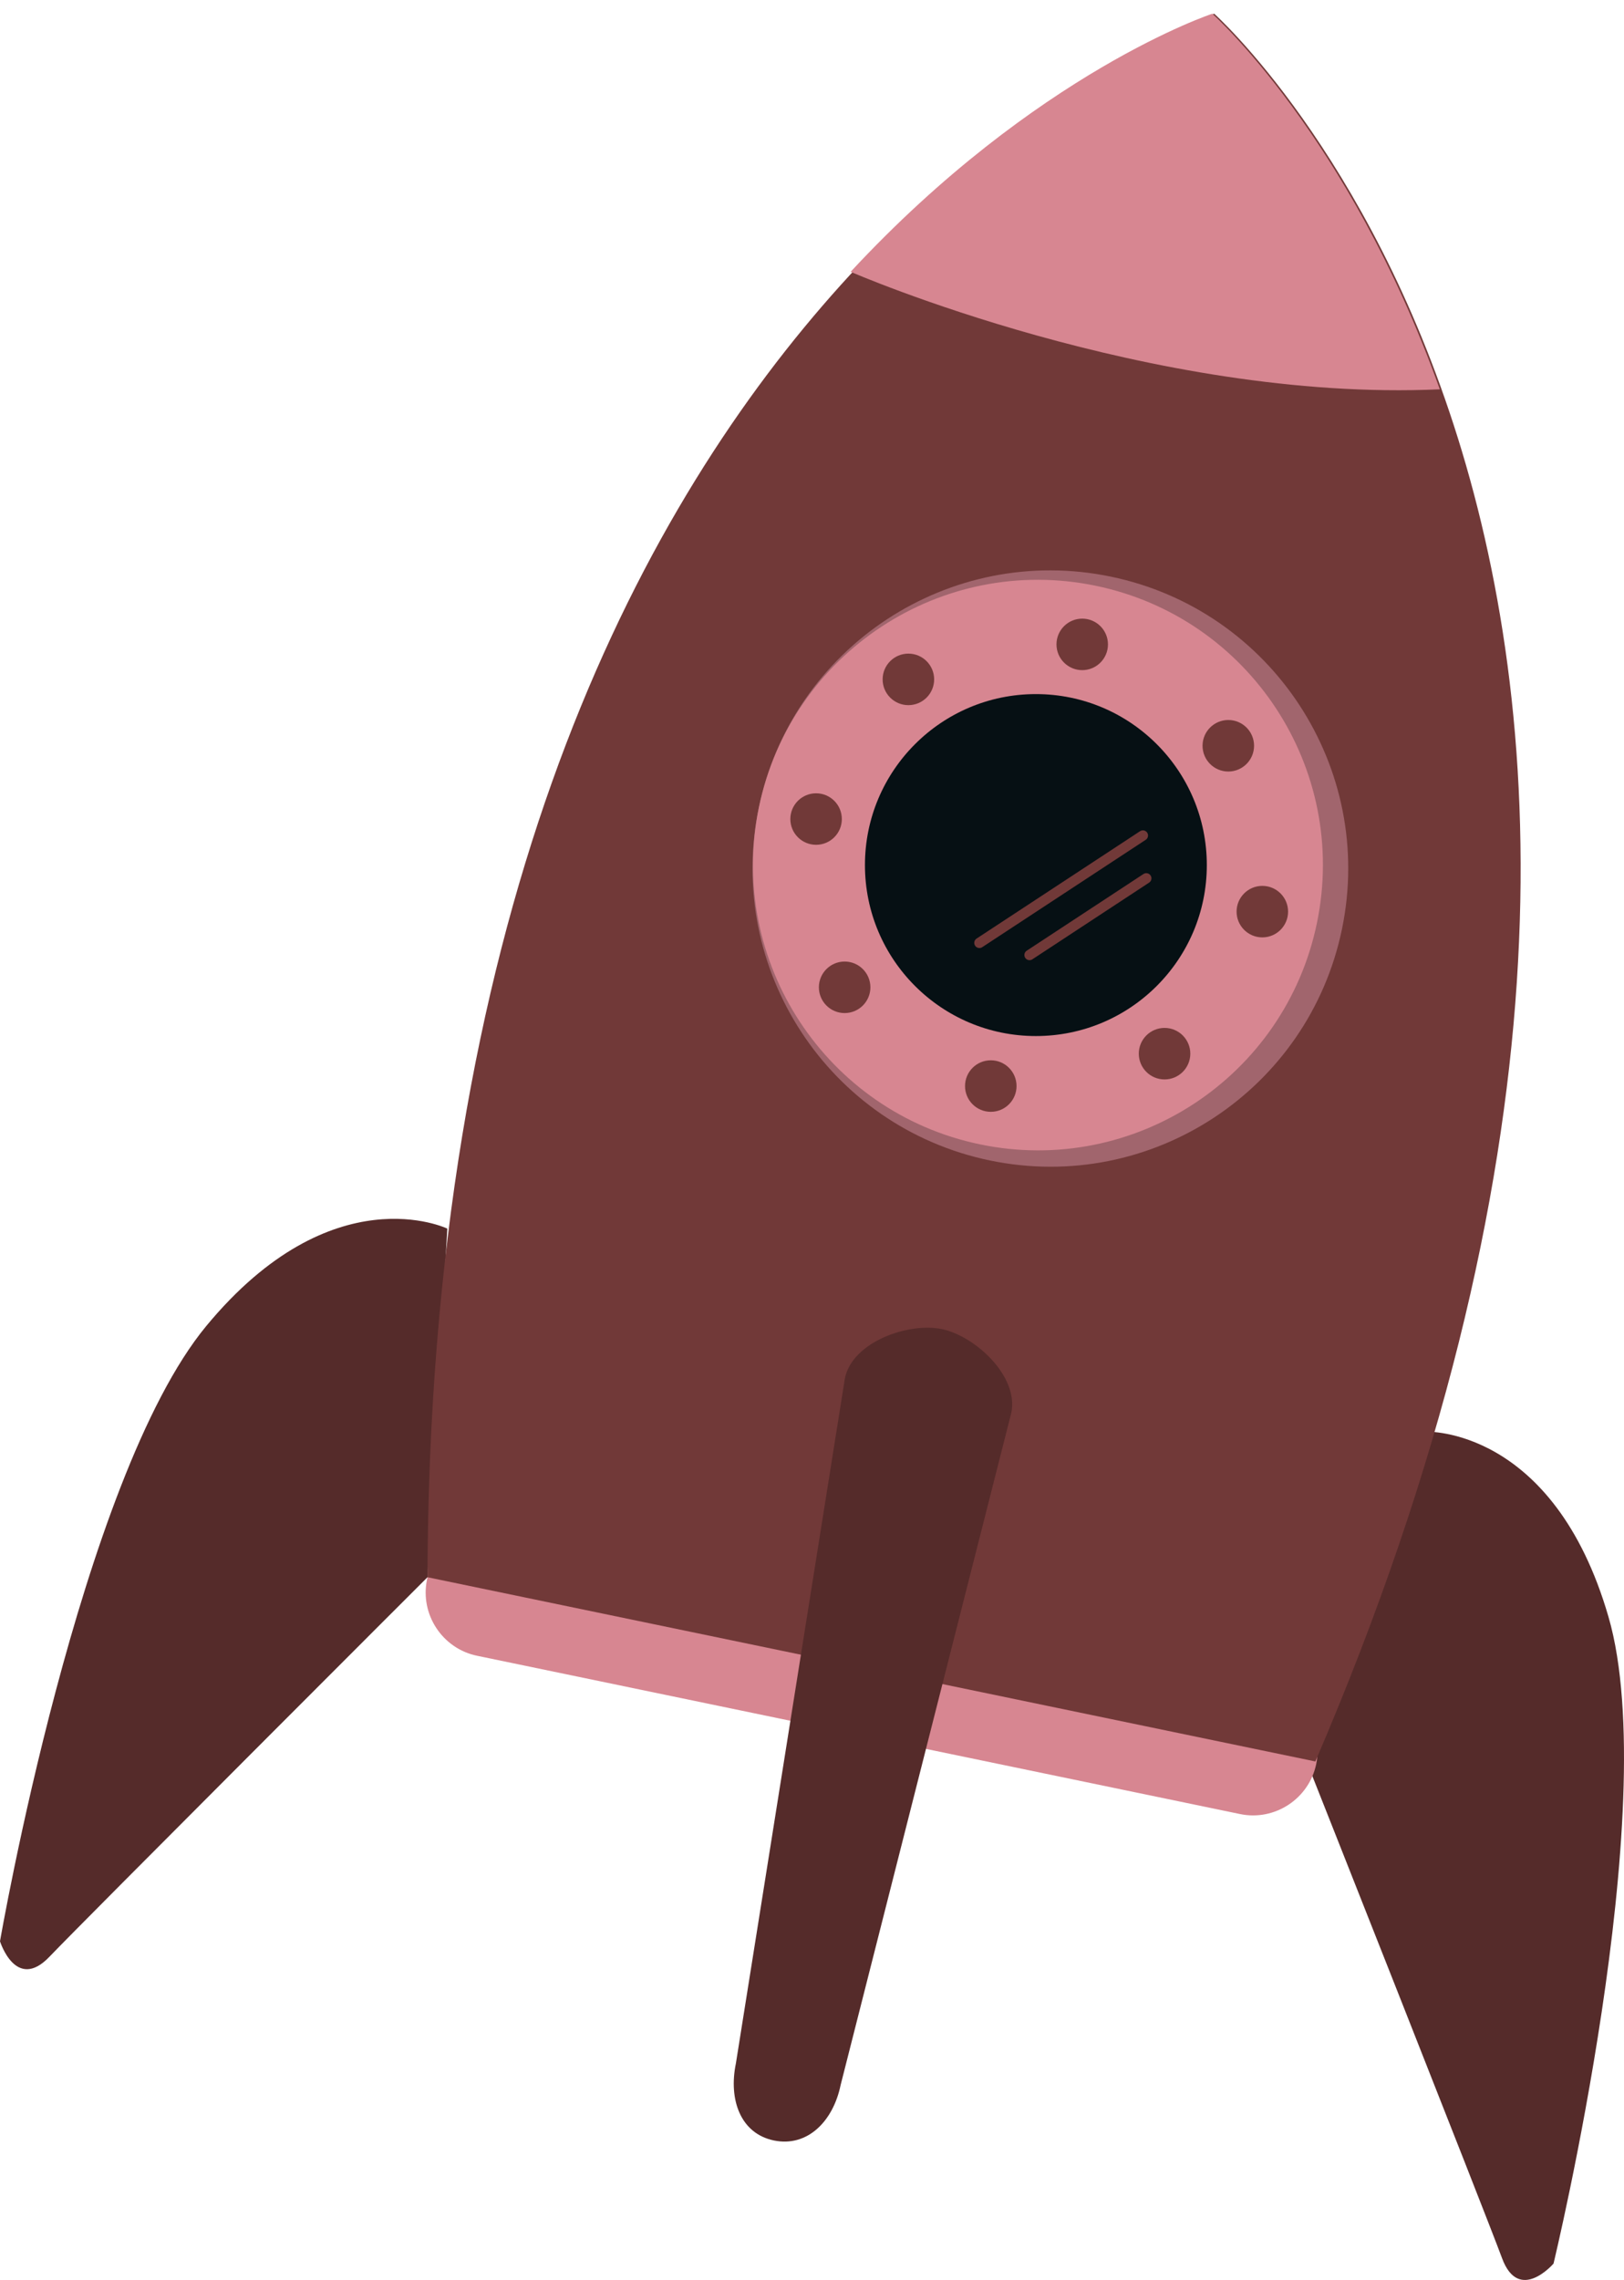 <?xml version="1.0" encoding="utf-8"?>
<!-- Generator: Adobe Illustrator 16.0.0, SVG Export Plug-In . SVG Version: 6.00 Build 0)  -->
<!DOCTYPE svg PUBLIC "-//W3C//DTD SVG 1.1//EN" "http://www.w3.org/Graphics/SVG/1.1/DTD/svg11.dtd">
<svg version="1.1" id="Isolation_Mode" xmlns="http://www.w3.org/2000/svg" xmlns:xlink="http://www.w3.org/1999/xlink" x="0px"
	 y="0px" width="118.274px" height="166.008px" viewBox="0 0 118.274 166.008" enable-background="new 0 0 118.274 166.008"
	 xml:space="preserve">
<g>
	<g>
		<path fill="#552B2A" d="M103.854,104.243c0,0,9.27-0.377,13.292,13.489c4.022,13.867-4.005,47.084-4.005,47.084
			s-2.521,2.927-3.749-0.395c-1.227-3.32-14.293-36.313-14.293-36.313L103.854,104.243z"/>
		<path fill="#552B2A" d="M32.577,89.457c0,0-8.357-4.033-17.555,7.092S0,141.348,0,141.348s1.151,3.688,3.597,1.129
			c2.444-2.56,27.536-27.637,27.536-27.637L32.577,89.457z"/>
	</g>
	<g>
		<g>
			<g>
				<path fill="#D78691" d="M90.313,132.084l-55.575-11.527c-2.525-0.523-4.163-3.019-3.64-5.543v-0.004
					c0.523-2.526,3.019-4.165,5.545-3.641l55.575,11.527c2.525,0.524,4.163,3.019,3.641,5.543l-0.001,0.004
					C95.334,130.971,92.839,132.609,90.313,132.084z"/>
				<g>
					<path fill="#713938" d="M95.797,128.254C133.295,40.97,88.43,0.999,88.43,0.999S31.387,19.831,31.133,114.84L95.797,128.254z"
						/>
					<path fill="#D78691" d="M104.861,28.347C98.244,9.859,88.29,0.999,88.29,0.999S75.469,5.228,61.951,19.79
						C61.951,19.79,83.781,29.301,104.861,28.347z"/>
				</g>
			</g>
			<g>
				<path fill="#A1656D" d="M97.735,67.645c-2.432,11.739-13.91,19.283-25.64,16.85c-11.729-2.433-19.267-13.922-16.836-25.66
					c2.431-11.739,13.91-19.283,25.64-16.85C92.628,44.417,100.166,55.906,97.735,67.645z"/>
				<g>
					<g>
						<path fill="#D78691" d="M95.911,67.203c-2.325,11.23-13.309,18.449-24.53,16.121c-11.223-2.328-18.435-13.32-16.108-24.551
							c2.326-11.232,13.309-18.45,24.531-16.122C91.025,44.979,98.237,55.971,95.911,67.203z"/>
						<g>
							<circle fill="#713938" cx="78.817" cy="46.919" r="1.875"/>
							<circle fill="#713938" cx="72.158" cy="79.077" r="1.876"/>
							<circle fill="#713938" cx="91.934" cy="66.377" r="1.875"/>
							<circle fill="#713938" cx="59.435" cy="59.636" r="1.875"/>
							<circle fill="#713938" cx="66.157" cy="49.467" r="1.876"/>
							<circle fill="#713938" cx="89.456" cy="54.3" r="1.876"/>
							<circle fill="#713938" cx="61.514" cy="71.887" r="1.876"/>
							<circle fill="#713938" cx="84.813" cy="76.719" r="1.876"/>
						</g>
					</g>
					<g>
						<circle fill="#061014" cx="75.442" cy="62.987" r="12.449"/>
						<g>
							
								<line fill="none" stroke="#713938" stroke-width="0.75" stroke-linecap="round" stroke-linejoin="round" stroke-miterlimit="10" x1="71.329" y1="68.652" x2="83.235" y2="60.834"/>
							
								<line fill="none" stroke="#713938" stroke-width="0.75" stroke-linecap="round" stroke-linejoin="round" stroke-miterlimit="10" x1="74.979" y1="69.536" x2="83.483" y2="63.951"/>
						</g>
					</g>
				</g>
			</g>
		</g>
		<path fill="#552B2A" d="M56.361,155.85L56.361,155.85c-2.424-0.503-3.315-2.957-2.766-5.615l7.939-49.885
			c0.551-2.658,4.637-4.08,7.061-3.577l0,0c2.423,0.503,5.608,3.433,5.058,6.091l-12.432,48.953
			C60.671,154.475,58.785,156.352,56.361,155.85z"/>
	</g>
</g>
</svg>
